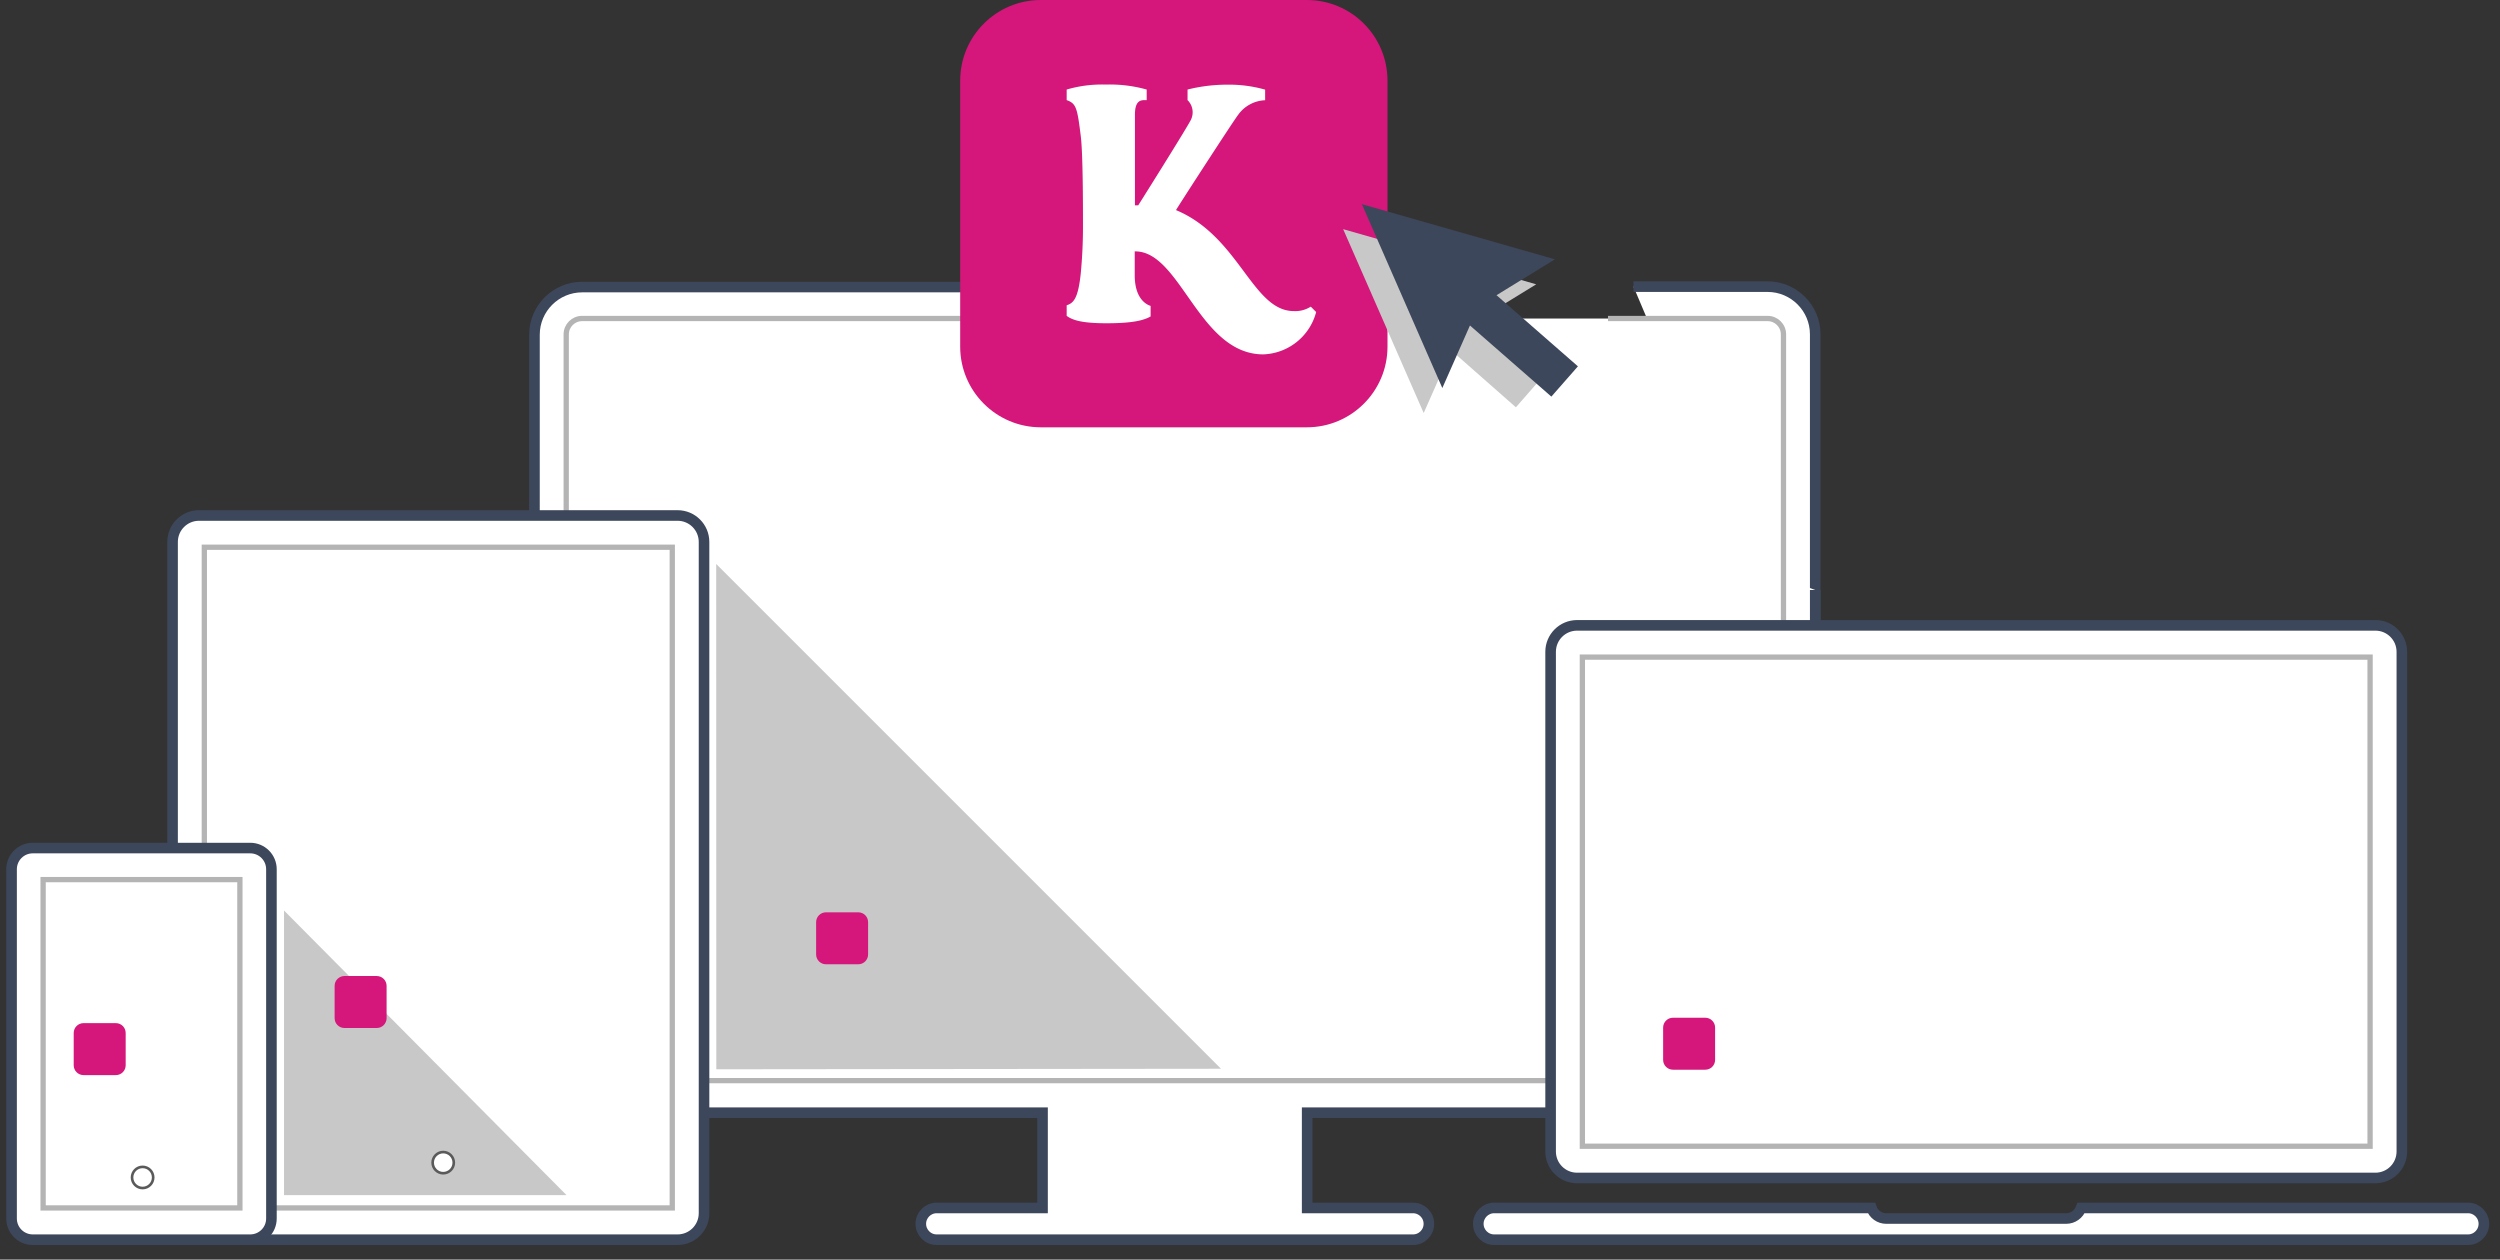 <svg xmlns="http://www.w3.org/2000/svg" width="236.186" height="119"><rect width="100%" height="100%" fill="#333333" stroke="none"/><rect id="backgroundrect" width="100%" height="100%" x="0" y="0" fill="none" stroke="none"/><g class="currentLayer"><g fill="none" fill-rule="nonzero" id="svg_1"><g id="svg_2"><path fill="#FFF" stroke="#3D475B" d="M154.323,27.08 h12.67 c2.483,0.005 4.495,2.017 4.5,4.5 v29 h-3" id="svg_3"/><path fill="#FFF" stroke="#3D475B" d="M92.493,27.12 h-37.5 c-2.483,0.005 -4.495,2.017 -4.5,4.5 v69 c0.005,2.483 2.017,4.495 4.5,4.5 h43.5 v9 h-10 c-0.828,0 -1.5,0.672 -1.5,1.5 s0.672,1.5 1.5,1.5 h45 c0.828,0 1.5,-0.672 1.5,-1.5 s-0.672,-1.5 -1.5,-1.5 h-10 v-9 h43.5 c2.483,-0.005 4.495,-2.017 4.5,-4.5 v-44.88" id="svg_4"/><path fill="#FFF" stroke="#B4B4B4" stroke-width=".5" d="M100.743,30.09 h-45.75 c-0.828,0 -1.5,0.672 -1.5,1.5 v69 c0,0.828 0.672,1.5 1.5,1.5 h112 c0.828,0 1.5,-0.672 1.5,-1.5 v-69 c0,-0.828 -0.672,-1.5 -1.5,-1.5 h-15.08" id="svg_5"/><path fill="#C8C8C8" d="M67.663,53.28 l47.69,47.69 l-47.68,0.05 z" id="svg_6"/><path fill="#D5167A" d="M78.033,86.19 h3.05 c0.514,0 0.93,0.416 0.93,0.93 v3.05 c0,0.514 -0.416,0.93 -0.93,0.93 h-3.05 c-0.514,0 -0.93,-0.416 -0.93,-0.93 v-3.05 c0,-0.514 0.416,-0.93 0.93,-0.93 z" id="svg_7"/></g><g id="svg_8"><path fill="#D5167A" d="M98.333,5.551115123125783e-17 h25.13 c4.208,0 7.62,3.412 7.62,7.62 v25.13 c0,4.208 -3.412,7.62 -7.62,7.62 h-25.13 c-4.208,0 -7.62,-3.412 -7.62,-7.62 V7.62 c0,-4.208 3.412,-7.62 7.62,-7.62 z" id="svg_9"/><path fill="#FFF" d="M107.203,23.73 v2.27 c0,2.12 1,2.74 1.5,2.9 v1 c-0.62,0.34 -1.57,0.64 -4.16,0.64 c-2.29,0 -3.21,-0.28 -3.77,-0.7 v-1 c0.7,-0.21 1.09,-0.75 1.33,-3 a46.45,46.45 0 0 0 0.21,-4.72 c0,-1.65 0,-6.65 -0.21,-8.28 c-0.33,-2.66 -0.43,-3.06 -1.33,-3.38 v-1 c1.201,-0.351 2.45,-0.509 3.7,-0.47 c1.303,-0.04 2.605,0.118 3.86,0.47 v1 c-0.46,0 -1.11,-0.1 -1.11,1.38 v8.56 h0.31 s4.76,-7.56 5,-8.13 c0.277,-0.615 0.141,-1.337 -0.34,-1.81 v-1 c1.226,-0.307 2.486,-0.462 3.75,-0.46 c1.21,-0.019 2.416,0.139 3.58,0.47 v1 c-1.018,0.039 -1.96,0.549 -2.55,1.38 c-0.4,0.5 -5.7,8.68 -5.87,9 c6,2.5 7.21,9.54 11.13,9.54 c0.564,0.03 1.123,-0.117 1.6,-0.42 l0.51,0.51 c-0.6,2.292 -2.633,3.918 -5,4 c-6.06,0 -7.79,-9.73 -12.09,-9.73" id="svg_10"/><g id="svg_11"><path fill="#C8C8C8" d="M145.133,26.86 l-18.24,-5.21 l7.61,17.37 l2.61,-5.91 l6.1,5.37 l2.5,-2.86 l-6.1,-5.37 z" style="mix-blend-mode:multiply" id="svg_12"/><path fill="#3D475B" d="M146.893,24.5 l-18.23,-5.21 l7.6,17.37 l2.61,-5.91 l7.69,6.72 l2.51,-2.86 l-7.69,-6.72 z" id="svg_13"/></g></g><g id="svg_14"><path fill="#FFF" stroke="#3D475B" d="M148.993,59.08 h75.42 c1.381,0 2.5,1.119 2.5,2.5 v47.21 c0,1.381 -1.119,2.5 -2.5,2.5 h-75.42 c-1.381,0 -2.5,-1.119 -2.5,-2.5 v-47.21 c0,-1.381 1.119,-2.5 2.5,-2.5 zM233.163,114.12 h-36.55 c-0.211,0.598 -0.776,0.998 -1.41,1 h-17 c-0.632,0 -1.195,-0.402 -1.4,-1 h-35.64 c-0.828,0 -1.5,0.672 -1.5,1.5 s0.672,1.5 1.5,1.5 h92 c0.828,0 1.5,-0.672 1.5,-1.5 s-0.672,-1.5 -1.5,-1.5 z" id="svg_15"/><path fill="#FFF" stroke="#B4B4B4" stroke-width=".5" d="M149.493,62.08 h74.42 v46.21 h-74.42 z" id="svg_16"/><path fill="#D5167A" d="M158.053,96.15 h3.05 c0.514,0 0.93,0.416 0.93,0.93 v3.05 c0,0.514 -0.416,0.93 -0.93,0.93 h-3.05 c-0.514,0 -0.93,-0.416 -0.93,-0.93 v-3.05 c0,-0.514 0.416,-0.93 0.93,-0.93 z" id="svg_17"/></g><g id="svg_18"><path fill="#FFF" stroke="#3D475B" d="M64.013,117.12 H18.803 c-1.381,0 -2.5,-1.119 -2.5,-2.5 V51.2 C16.303,49.819 17.422,48.7 18.803,48.7 h45.21 c1.381,0 2.5,1.119 2.5,2.5 v63.42 c0,1.381 -1.119,2.5 -2.5,2.5 z" id="svg_19"/><path fill="#FFF" stroke="#B4B4B4" stroke-width=".5" d="M19.303,51.7 h44.21 v62.42 H19.303 z" id="svg_20"/><path fill="#C8C8C8" d="M26.833,86.02 l26.69,26.89 H26.833 z" id="svg_21"/><path fill="#D5167A" d="M32.543,92.21 h3.05 c0.514,0 0.93,0.416 0.93,0.93 v3.05 c0,0.514 -0.416,0.93 -0.93,0.93 h-3.05 c-0.514,0 -0.93,-0.416 -0.93,-0.93 v-3.05 c0,-0.514 0.416,-0.93 0.93,-0.93 z" id="svg_22"/><circle cx="41.873" cy="109.84" r="1" fill="#FFF" stroke="#5A5A5A" stroke-width=".25" id="svg_23"/></g><g id="svg_24"><path fill="#FFF" stroke="#3D475B" d="M23.643,117.12 H3.093 c-1.105,0 -2,-0.895 -2,-2 v-33 c0,-1.105 0.895,-2 2,-2 h20.55 c1.105,0 2,0.895 2,2 v33 c0,1.105 -0.895,2 -2,2 z" id="svg_25"/><path fill="#FFF" stroke="#B4B4B4" stroke-width=".5" d="M4.073,83.1 h18.59 v31.02 H4.073 z" id="svg_26"/><circle cx="13.473" cy="111.24" r="1" fill="#FFF" stroke="#5A5A5A" stroke-width=".25" id="svg_27"/><path fill="#D5167A" d="M7.893,96.66 h3.05 c0.514,0 0.93,0.416 0.93,0.93 v3.05 c0,0.514 -0.416,0.93 -0.93,0.93 H7.893 c-0.514,0 -0.93,-0.416 -0.93,-0.93 v-3.05 c0,-0.514 0.416,-0.93 0.93,-0.93 z" id="svg_28"/></g></g></g></svg>
